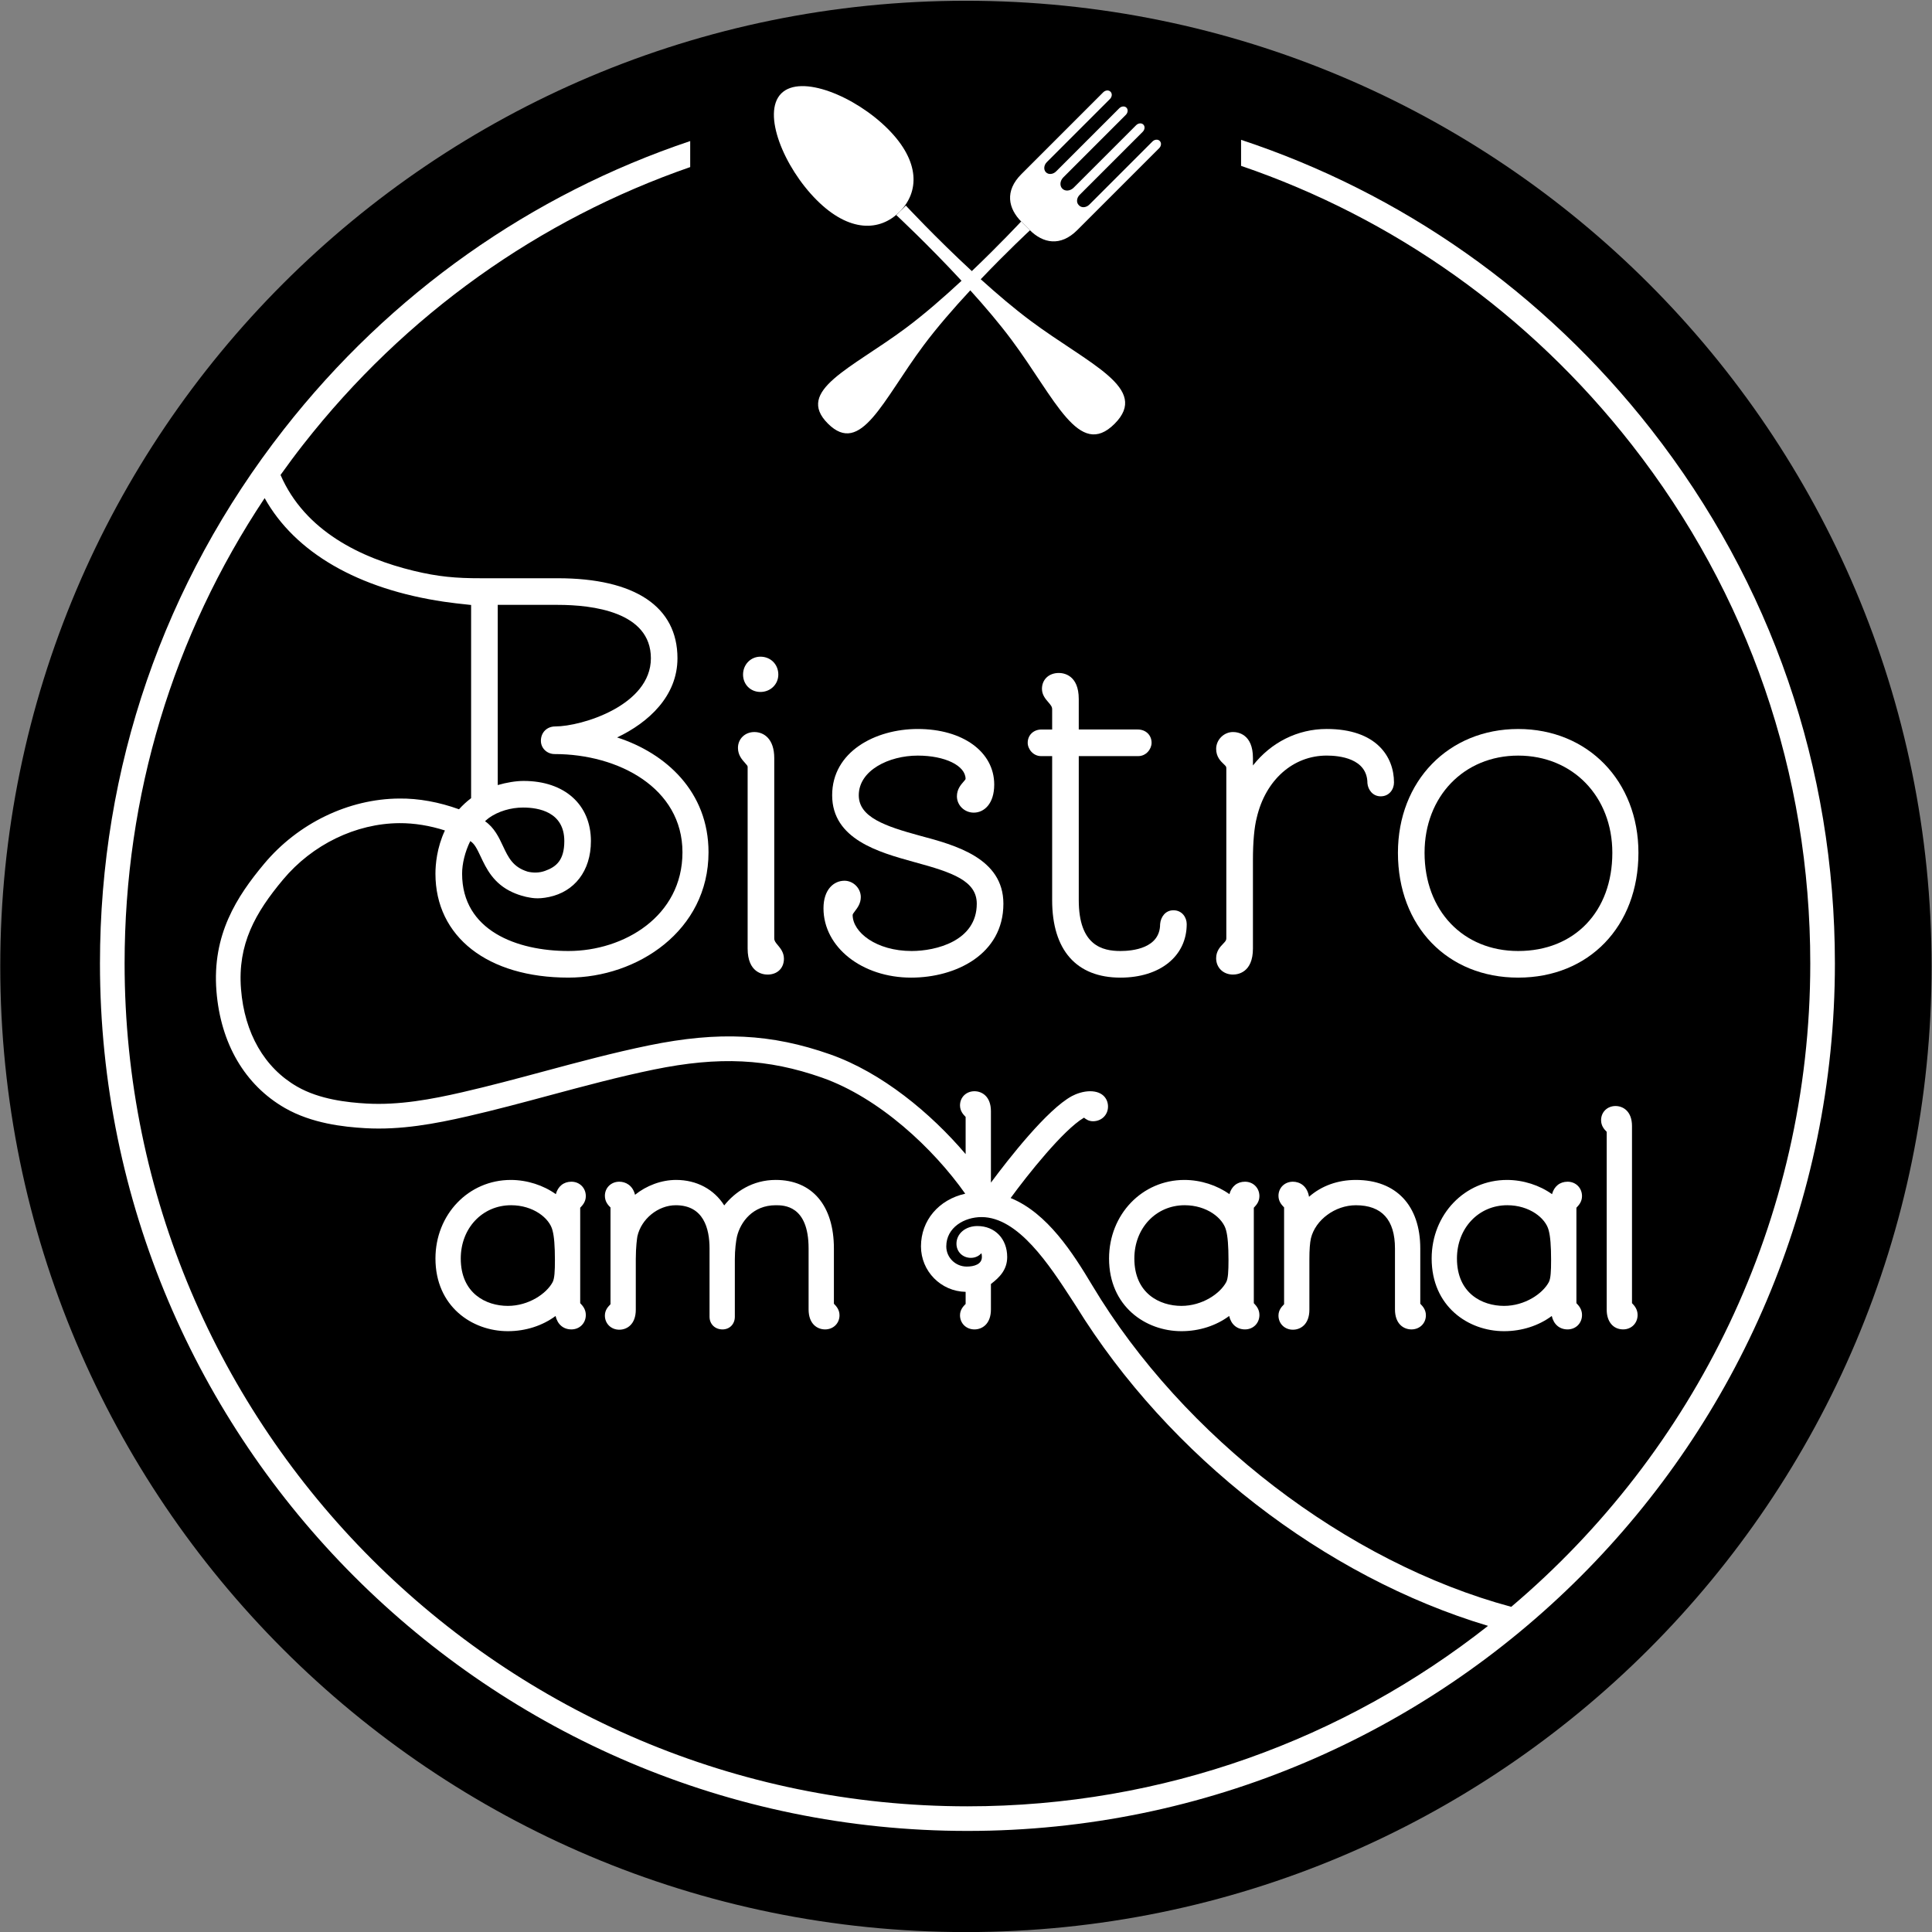 <svg width="174" height="174" viewBox="0 0 174 174" fill="none" xmlns="http://www.w3.org/2000/svg">
<rect x="0" y="0" width="174" height="174" fill="#808080" stroke="none"/>
<g clip-path="url(#clip0_101_936)">
<path d="M86.993 174.007C135.025 174.007 173.963 135.069 173.963 87.037C173.963 39.005 135.025 0.068 86.993 0.068C38.961 0.068 0.023 39.005 0.023 87.037C0.023 135.069 38.961 174.007 86.993 174.007Z" fill="black"/>
<path d="M68.486 62.319C69.389 62.319 70.097 61.631 70.097 60.753C70.097 59.834 69.404 59.142 68.486 59.142C67.608 59.142 66.921 59.85 66.921 60.753C66.921 61.645 67.593 62.319 68.486 62.319Z" fill="white"/>
<path d="M67.334 69.054V85.427C67.334 87.603 68.708 87.772 69.129 87.772C70.01 87.772 70.602 87.199 70.602 86.344C70.602 85.783 70.285 85.403 70.052 85.125C69.836 84.866 69.731 84.731 69.731 84.509V68.275C69.731 66.546 68.804 65.929 67.936 65.929C67.096 65.929 66.462 66.543 66.462 67.357C66.462 68.009 66.84 68.426 67.089 68.702C67.255 68.885 67.334 68.98 67.334 69.054Z" fill="white"/>
<path d="M82.061 88.047C86.063 88.047 90.368 85.964 90.368 81.391C90.368 77.276 86.022 76.113 82.851 75.266C79.73 74.414 77.343 73.606 77.343 71.622C77.343 69.387 80.044 68.051 82.657 68.051C85.111 68.051 86.962 68.956 86.962 70.155C86.962 70.193 86.834 70.34 86.764 70.419C86.532 70.685 86.182 71.087 86.182 71.714C86.182 72.527 86.864 73.188 87.702 73.188C88.618 73.188 89.542 72.406 89.542 70.659C89.542 67.713 86.71 65.654 82.656 65.654C78.824 65.654 74.946 67.704 74.946 71.622C74.946 75.585 79.155 76.755 82.232 77.61L82.422 77.662C85.773 78.574 87.97 79.326 87.97 81.391C87.97 84.753 84.284 85.65 82.106 85.65C78.927 85.65 76.791 83.97 76.791 82.4C76.791 82.328 76.906 82.178 77.007 82.046C77.225 81.758 77.525 81.366 77.525 80.795C77.525 79.996 76.85 79.321 76.052 79.321C75.112 79.321 74.165 80.089 74.165 81.804C74.167 85.305 77.634 88.047 82.061 88.047Z" fill="white"/>
<path d="M93.757 68.097H94.759V81.07C94.759 85.569 96.944 88.047 100.91 88.047C104.48 88.047 106.878 86.11 106.878 83.226C106.878 82.622 106.459 81.981 105.68 81.981C104.965 81.981 104.537 82.573 104.482 83.226C104.482 85.414 101.985 85.65 100.91 85.65C99.299 85.65 97.156 85.175 97.156 81.07V68.097H102.516C103.222 68.097 103.714 67.465 103.714 66.898C103.714 66.204 103.191 65.7 102.47 65.7H97.155V62.954C97.155 60.779 95.782 60.609 95.361 60.609C94.466 60.609 93.841 61.197 93.841 62.038C93.841 62.579 94.167 62.957 94.406 63.233C94.631 63.493 94.759 63.65 94.759 63.872V65.701H93.801C93.08 65.701 92.557 66.205 92.557 66.899C92.559 67.465 93.051 68.097 93.757 68.097Z" fill="white"/>
<path d="M110.154 85.001C109.904 85.261 109.528 85.655 109.528 86.298C109.528 87.151 110.166 87.771 111.047 87.771C111.468 87.771 112.842 87.602 112.842 85.426V77.447C112.842 75.836 112.963 74.485 113.19 73.625C113.986 70.238 116.459 68.049 119.486 68.049C120.588 68.049 123.15 68.285 123.153 70.541C123.205 71.126 123.633 71.719 124.348 71.719C125.126 71.719 125.546 71.078 125.546 70.474C125.546 68.143 123.954 65.653 119.486 65.653C116.852 65.653 114.475 66.865 112.843 68.939V68.273C112.843 66.097 111.47 65.928 111.048 65.928C110.225 65.928 109.529 66.623 109.529 67.447C109.529 68.167 109.948 68.566 110.2 68.804C110.42 69.013 110.445 69.052 110.445 69.189V84.507C110.445 84.678 110.386 84.758 110.154 85.001Z" fill="white"/>
<path d="M136.731 65.655C130.457 65.655 125.901 70.344 125.901 76.805C125.901 83.424 130.355 88.047 136.731 88.047C143.107 88.047 147.561 83.424 147.561 76.805C147.561 70.344 143.006 65.655 136.731 65.655ZM136.731 85.65C131.766 85.65 128.299 82.013 128.299 76.805C128.299 71.733 131.845 68.051 136.731 68.051C141.644 68.051 145.21 71.733 145.21 76.805C145.21 82.096 141.802 85.65 136.731 85.65Z" fill="white"/>
<path d="M52.316 108.705C52.471 108.537 52.76 108.225 52.76 107.726C52.76 106.986 52.202 106.427 51.461 106.427C50.758 106.427 50.249 106.85 50.059 107.549C48.947 106.751 47.478 106.268 46.002 106.268C42.198 106.268 39.218 109.377 39.218 113.345C39.218 117.641 42.498 119.889 45.737 119.889C47.345 119.889 48.858 119.395 50.036 118.52C50.207 119.27 50.73 119.729 51.461 119.729C52.202 119.729 52.76 119.171 52.76 118.43C52.76 117.911 52.464 117.591 52.304 117.419C52.288 117.401 52.27 117.384 52.254 117.367V108.771C52.274 108.748 52.296 108.726 52.316 108.705ZM49.771 115.472C49.218 116.508 47.616 117.611 45.737 117.611C43.781 117.611 41.497 116.493 41.497 113.344C41.497 110.608 43.446 108.545 46.03 108.545C48.01 108.545 49.482 109.695 49.76 110.807L49.763 110.823C49.907 111.349 49.977 112.218 49.977 113.478C49.977 114.495 49.942 115.148 49.771 115.472Z" fill="white"/>
<path d="M75.103 117.417V112.439C75.103 108.574 73.144 106.267 69.862 106.267C67.772 106.267 66.199 107.338 65.226 108.563C64.314 107.119 62.751 106.267 60.889 106.267C59.564 106.267 58.222 106.776 57.192 107.605C56.983 106.748 56.34 106.427 55.776 106.427C55.036 106.427 54.477 106.974 54.477 107.699C54.477 108.23 54.782 108.543 54.945 108.71C54.958 108.723 54.971 108.735 54.983 108.747V117.463C54.964 117.485 54.942 117.506 54.922 117.527C54.766 117.69 54.477 117.994 54.477 118.483C54.477 119.208 55.036 119.756 55.776 119.756C56.461 119.756 57.261 119.283 57.261 117.951V113.398C57.261 112.29 57.376 111.519 57.404 111.348C57.753 109.777 59.272 108.546 60.862 108.546C63.376 108.546 63.903 110.663 63.903 112.44V118.591C63.903 119.251 64.393 119.73 65.069 119.73C65.714 119.73 66.181 119.251 66.181 118.591V113.426C66.181 112.54 66.286 111.754 66.374 111.363C66.688 110.063 67.791 108.546 69.862 108.546C70.594 108.546 72.824 108.546 72.824 112.44V117.926C72.824 119.258 73.624 119.73 74.309 119.73C75.049 119.73 75.608 119.183 75.608 118.457C75.608 117.949 75.311 117.637 75.152 117.468C75.136 117.45 75.119 117.434 75.103 117.417Z" fill="white"/>
<path d="M112.981 108.705C113.136 108.537 113.425 108.225 113.425 107.726C113.425 106.986 112.867 106.427 112.126 106.427C111.424 106.427 110.914 106.85 110.724 107.549C109.613 106.751 108.144 106.268 106.669 106.268C102.864 106.268 99.884 109.377 99.884 113.345C99.884 117.641 103.164 119.889 106.403 119.889C108.011 119.889 109.524 119.395 110.702 118.52C110.873 119.27 111.396 119.729 112.127 119.729C112.868 119.729 113.426 119.171 113.426 118.43C113.426 117.911 113.13 117.591 112.97 117.419C112.954 117.401 112.936 117.384 112.921 117.367V108.771C112.939 108.748 112.96 108.726 112.981 108.705ZM110.435 115.472C109.882 116.508 108.28 117.611 106.401 117.611C104.446 117.611 102.162 116.493 102.162 113.344C102.162 110.608 104.11 108.545 106.694 108.545C108.675 108.545 110.146 109.695 110.424 110.807L110.428 110.823C110.571 111.349 110.641 112.218 110.641 113.478C110.64 114.495 110.607 115.148 110.435 115.472Z" fill="white"/>
<path d="M117.893 107.785C117.735 106.793 117.044 106.427 116.441 106.427C115.701 106.427 115.142 106.974 115.142 107.699C115.142 108.208 115.439 108.52 115.599 108.689C115.614 108.706 115.632 108.722 115.648 108.739V117.463C115.628 117.486 115.606 117.506 115.587 117.527C115.431 117.691 115.142 117.995 115.142 118.484C115.142 119.209 115.7 119.756 116.441 119.756C117.126 119.756 117.926 119.283 117.926 117.952V113.399C117.926 112.546 117.972 111.946 118.065 111.523C118.472 109.854 120.25 108.547 122.113 108.547C124.448 108.547 125.634 109.857 125.634 112.441V117.926C125.634 119.258 126.434 119.73 127.119 119.73C127.86 119.73 128.419 119.183 128.419 118.458C128.419 117.949 128.122 117.637 127.961 117.469C127.946 117.452 127.928 117.435 127.913 117.418V112.44C127.913 108.575 125.744 106.268 122.114 106.268C120.47 106.267 119.01 106.804 117.893 107.785Z" fill="white"/>
<path d="M142.035 108.705C142.19 108.537 142.479 108.225 142.479 107.726C142.479 106.986 141.921 106.427 141.18 106.427C140.477 106.427 139.968 106.85 139.778 107.549C138.666 106.751 137.197 106.268 135.722 106.268C131.918 106.268 128.938 109.377 128.938 113.345C128.938 117.641 132.217 119.889 135.457 119.889C137.065 119.889 138.578 119.395 139.756 118.52C139.926 119.27 140.449 119.729 141.181 119.729C141.921 119.729 142.48 119.171 142.48 118.43C142.48 117.911 142.184 117.591 142.024 117.419C142.008 117.401 141.99 117.384 141.975 117.367V108.771C141.992 108.748 142.015 108.726 142.035 108.705ZM139.49 115.472C138.936 116.508 137.335 117.611 135.456 117.611C133.5 117.611 131.216 116.493 131.216 113.344C131.216 110.608 133.165 108.545 135.749 108.545C137.73 108.545 139.201 109.695 139.479 110.807L139.482 110.823C139.626 111.349 139.695 112.218 139.695 113.478C139.695 114.495 139.661 115.148 139.49 115.472Z" fill="white"/>
<path d="M146.187 119.728C146.928 119.728 147.486 119.17 147.486 118.429C147.486 117.91 147.191 117.59 147.031 117.418C147.014 117.4 146.997 117.383 146.981 117.366V101.415C146.981 100.083 146.181 99.611 145.496 99.611C144.755 99.611 144.197 100.158 144.197 100.883C144.197 101.414 144.502 101.727 144.665 101.894C144.678 101.907 144.69 101.919 144.703 101.931V117.951C144.702 119.031 145.285 119.728 146.187 119.728Z" fill="white"/>
<path d="M148.698 38.669C139.022 26.303 126.191 17.361 111.774 12.594V14.938C125.497 19.625 137.706 28.222 146.95 40.037C157.475 53.489 163.037 69.649 163.037 86.771C163.037 109.976 152.567 130.779 136.106 144.714C121.319 140.739 106.555 129.43 98.375 115.771C96.637 112.866 94.339 109.253 91.02 107.897C92.556 105.792 95.76 101.768 97.605 100.673C97.613 100.667 97.621 100.663 97.628 100.658C97.783 100.787 98.045 100.982 98.437 100.982C99.208 100.982 99.79 100.412 99.79 99.657C99.79 99.021 99.366 98.279 98.171 98.279C97.564 98.279 96.931 98.504 96.541 98.714C94.31 99.919 90.848 104.352 89.245 106.509V100.083C89.245 98.751 88.445 98.279 87.76 98.279C87.019 98.279 86.46 98.825 86.46 99.551C86.46 100.06 86.757 100.372 86.917 100.54C86.933 100.557 86.951 100.574 86.967 100.591V103.941C83.827 100.246 79.418 96.594 74.761 94.957C69.466 93.096 64.744 92.862 58.462 94.146C55.254 94.803 52.054 95.664 48.961 96.496C46.559 97.142 44.076 97.809 41.621 98.372C38.885 99 35.948 99.554 33.016 99.388C31.298 99.288 28.782 99.023 26.764 97.864C23.815 96.17 22.018 93.049 21.706 89.077C21.387 85.035 22.99 82.21 25.494 79.215C28.131 76.061 32.044 74.162 35.961 74.135C37.314 74.126 38.711 74.357 40.07 74.793C39.339 76.35 39.217 77.871 39.217 78.684C39.217 84.371 43.919 88.046 51.193 88.046C57.395 88.046 63.811 83.823 63.811 76.757C63.811 71.307 59.975 67.834 55.578 66.415C58.428 65.065 61.014 62.677 61.014 59.284C61.014 54.637 57.184 52.078 50.231 52.078H43.319C41.074 52.083 39.456 51.94 37.276 51.413C32.543 50.27 27.466 47.848 25.266 42.774C25.925 41.85 26.604 40.935 27.308 40.035H27.309C36.48 28.315 48.569 19.759 62.161 15.048V12.704C47.875 17.498 35.163 26.397 25.561 38.67C14.729 52.517 9.003 69.15 9.003 86.771C9.003 129.85 44.051 164.897 87.13 164.897C130.208 164.897 165.255 129.85 165.255 86.771C165.256 69.148 159.531 52.515 148.698 38.669ZM44.052 73.65C44.888 73.064 46.004 72.729 47.114 72.729C48.499 72.729 50.823 73.122 50.823 75.75C50.823 77.481 50.091 78.077 49.075 78.437C48.548 78.624 48.023 78.618 47.526 78.504C46.194 78.093 45.786 77.237 45.295 76.19C44.93 75.411 44.521 74.541 43.683 73.961C43.803 73.854 43.921 73.743 44.052 73.65ZM43.285 77.132C43.789 78.206 44.438 79.593 46.188 80.374C46.475 80.502 46.832 80.638 47.203 80.725C47.257 80.74 47.308 80.76 47.366 80.77C47.812 80.851 48.352 81.018 49.464 80.782C51.715 80.305 53.219 78.464 53.219 75.751C53.219 72.46 50.84 70.333 47.159 70.333C46.465 70.333 45.615 70.474 44.827 70.705V54.476H50.233C53.365 54.476 58.62 55.101 58.62 59.286C58.62 63.537 52.377 65.425 50.004 65.425C49.257 65.425 48.714 65.967 48.714 66.715C48.714 67.387 49.261 67.913 49.959 67.913C55.676 67.913 61.464 70.951 61.464 76.759C61.464 82.534 56.174 85.65 51.197 85.65C46.566 85.65 41.618 83.821 41.618 78.686C41.618 77.795 41.873 76.727 42.353 75.751C42.719 75.969 42.951 76.42 43.285 77.132ZM11.222 86.771C11.222 71.649 15.568 57.279 23.834 44.861C26.574 49.766 32.255 53.054 39.992 54.194C40.709 54.3 41.451 54.383 42.202 54.461C42.249 54.467 42.294 54.477 42.343 54.477H42.353C42.378 54.479 42.404 54.482 42.429 54.484V71.885C42.013 72.198 41.656 72.536 41.339 72.886C39.561 72.241 37.701 71.894 35.946 71.918C31.385 71.95 26.841 74.146 23.791 77.793C21.323 80.747 19.093 84.179 19.493 89.254C19.865 93.978 22.054 97.719 25.658 99.79C28.083 101.182 30.945 101.493 32.887 101.605C36.096 101.793 39.22 101.2 42.117 100.536C44.612 99.965 47.115 99.291 49.536 98.64C52.599 97.818 55.764 96.966 58.907 96.323C64.76 95.125 69.14 95.337 74.025 97.052C79.191 98.868 84.054 103.432 86.931 107.507C84.552 108.038 82.945 109.907 82.945 112.253C82.945 114.487 84.742 116.307 86.967 116.347V117.438C86.948 117.459 86.926 117.48 86.905 117.5C86.75 117.664 86.46 117.968 86.46 118.458C86.46 119.183 87.019 119.73 87.76 119.73C88.445 119.73 89.245 119.257 89.245 117.926V115.638C90.066 115.018 90.71 114.32 90.71 113.211C90.71 111.568 89.606 110.42 88.026 110.42C86.951 110.42 86.141 111.105 86.141 112.012C86.141 112.737 86.7 113.285 87.44 113.285C87.903 113.285 88.204 113.066 88.389 112.869C88.43 113.001 88.431 113.18 88.431 113.211C88.431 113.864 87.734 114.071 87.067 114.071C86.05 114.071 85.224 113.256 85.224 112.255C85.224 110.539 86.86 109.613 88.398 109.613C91.709 109.613 94.521 113.948 96.576 117.114C96.69 117.291 96.801 117.461 96.911 117.63C105.279 131.175 119.284 142.019 134.015 146.429C121.097 156.604 104.81 162.681 87.129 162.681C45.274 162.678 11.222 128.626 11.222 86.771Z" fill="white"/>
<path d="M81.019 19.076C82.789 17.305 82.904 14.551 79.96 11.608C77.017 8.665 72.131 6.649 70.361 8.418C68.591 10.188 70.608 15.074 73.551 18.017C76.495 20.96 79.249 20.846 81.019 19.076Z" fill="white"/>
<path d="M87.525 24.415C84.231 21.367 81.581 18.514 81.581 18.514L80.724 19.372C80.724 19.372 83.56 22.006 86.598 25.287C85.003 26.769 83.238 28.31 81.565 29.556C76.66 33.207 71.594 35.18 74.561 38.147C77.528 41.114 79.501 36.048 83.153 31.144C84.388 29.484 85.915 27.734 87.386 26.149C88.698 27.6 90.006 29.136 91.102 30.607C95.045 35.904 97.176 41.375 100.38 38.171C103.585 34.966 98.114 32.836 92.816 28.892C91.335 27.789 89.787 26.47 88.327 25.149C90.729 22.629 92.761 20.742 92.761 20.742L92.729 20.709L91.967 19.947C91.967 19.947 90.061 21.998 87.525 24.415Z" fill="white"/>
<path d="M97.021 20.723L104.396 13.348C104.591 13.153 104.617 12.863 104.453 12.699L104.441 12.687C104.277 12.524 103.987 12.55 103.791 12.745L98.109 18.427C97.833 18.703 97.423 18.739 97.192 18.508L97.153 18.468C96.922 18.238 96.958 17.827 97.234 17.551L102.916 11.869C103.111 11.674 103.137 11.383 102.972 11.22C102.809 11.056 102.518 11.081 102.323 11.276L96.697 16.902C96.39 17.209 95.933 17.249 95.676 16.992C95.419 16.735 95.46 16.278 95.767 15.972L101.392 10.346C101.588 10.15 101.614 9.86 101.449 9.696C101.286 9.533 100.995 9.558 100.8 9.753L95.118 15.435C94.842 15.711 94.431 15.748 94.201 15.516C93.97 15.285 94.006 14.875 94.281 14.599L99.963 8.917C100.158 8.721 100.184 8.431 100.02 8.267L100.008 8.255C99.845 8.092 99.554 8.117 99.359 8.312L91.984 15.687C90.466 17.205 90.799 18.78 91.999 19.98L92.728 20.709C93.928 21.909 95.503 22.242 97.021 20.723Z" fill="white"/>
</g>
<defs>
<clipPath id="clip0_101_936">
<rect width="174" height="174" fill="white"/>
</clipPath>
</defs>
</svg>
